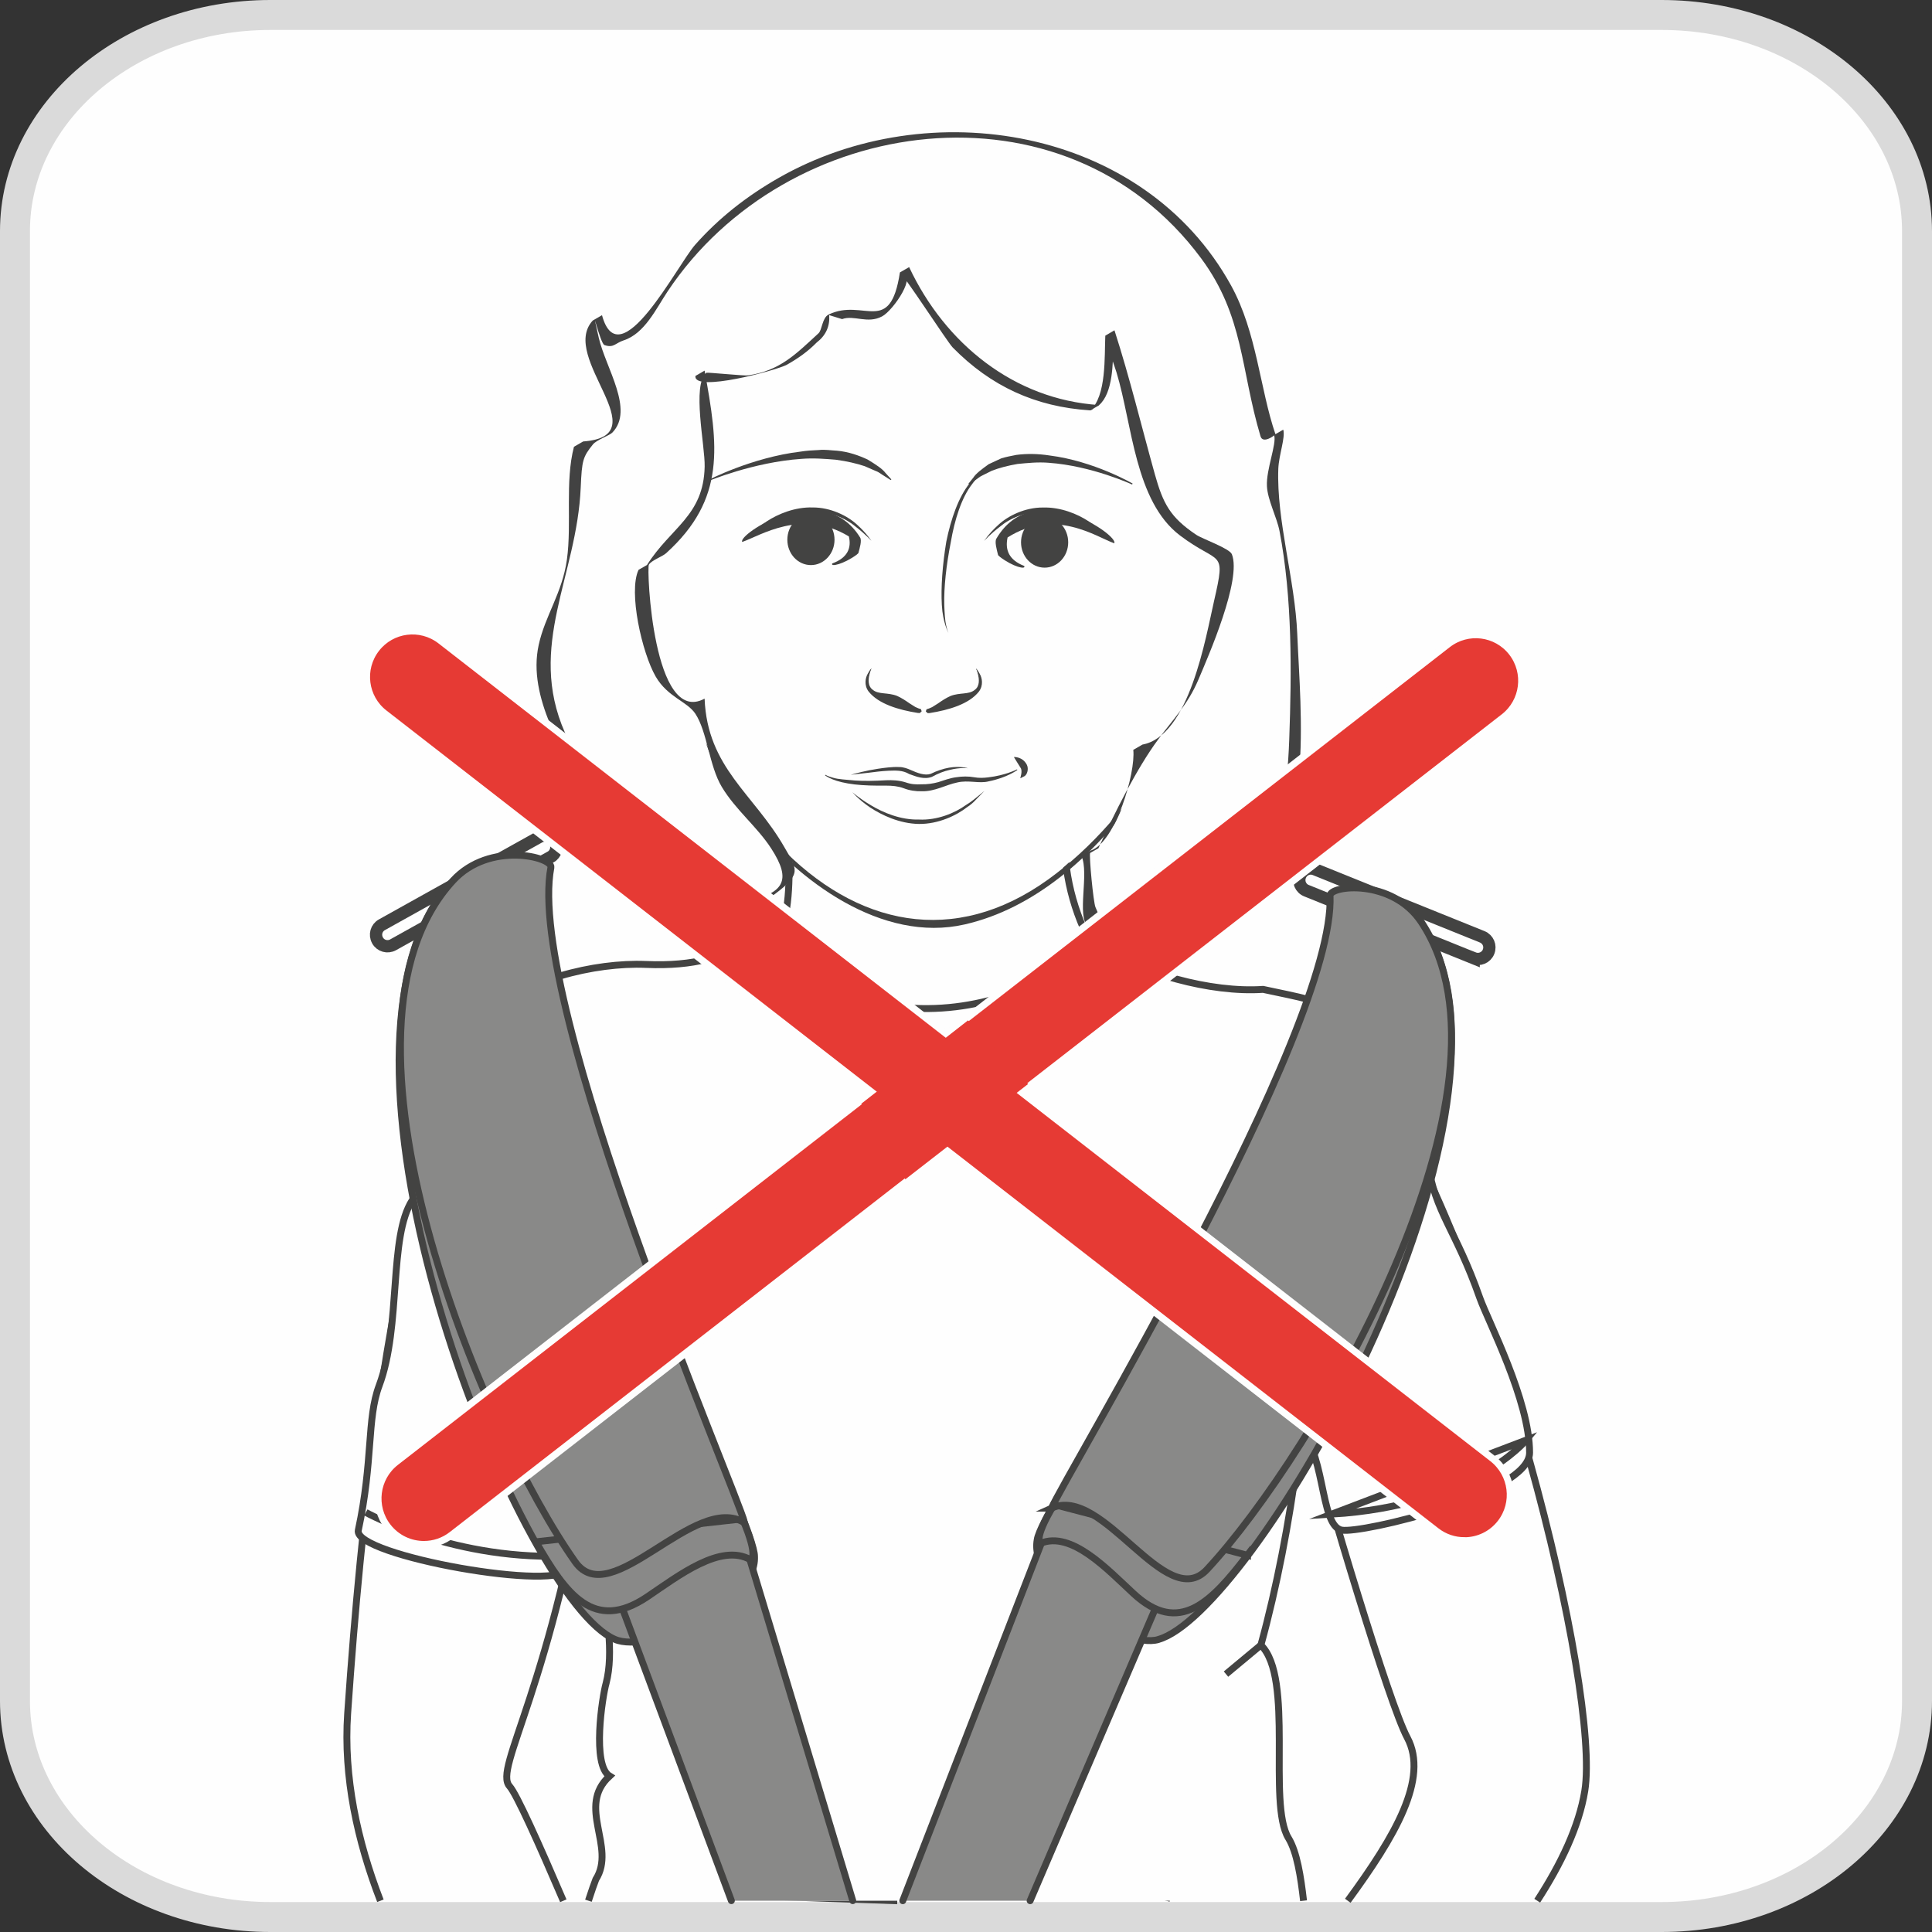 <?xml version="1.0" encoding="UTF-8"?>
<!DOCTYPE svg PUBLIC "-//W3C//DTD SVG 1.1//EN" "http://www.w3.org/Graphics/SVG/1.1/DTD/svg11.dtd">
<!-- Creator: CorelDRAW 2017 -->
<svg xmlns="http://www.w3.org/2000/svg" xml:space="preserve" width="21.294mm" height="21.294mm" version="1.1" style="shape-rendering:geometricPrecision; text-rendering:geometricPrecision; image-rendering:optimizeQuality; fill-rule:evenodd; clip-rule:evenodd"
viewBox="0 0 316.15 316.15"
 xmlns:xlink="http://www.w3.org/1999/xlink">
 <rect x="0" y="0" width="316.15" height="316.15" fill="#333333" stroke="none"/>
 <defs>
  <style type="text/css">
   <![CDATA[
    .str6 {stroke:#FEFEFE;stroke-width:1.13;stroke-miterlimit:10}
    .str2 {stroke:#434342;stroke-width:1.13;stroke-miterlimit:10}
    .str1 {stroke:#434342;stroke-width:2.01;stroke-linecap:round;stroke-miterlimit:10}
    .str0 {stroke:#DADADA;stroke-width:4.9;stroke-linecap:round;stroke-miterlimit:10}
    .str4 {stroke:#434342;stroke-width:1.13;stroke-linecap:round;stroke-miterlimit:10}
    .str5 {stroke:#434342;stroke-width:1.13;stroke-linecap:round;stroke-miterlimit:22.926}
    .str3 {stroke:#434342;stroke-width:1.13;stroke-linecap:round;stroke-linejoin:round;stroke-miterlimit:22.926}
    .fil7 {fill:none}
    .fil1 {fill:none;fill-rule:nonzero}
    .fil6 {fill:#898988}
    .fil4 {fill:#434342}
    .fil0 {fill:#FEFEFE;fill-rule:nonzero}
    .fil5 {fill:#898988;fill-rule:nonzero}
    .fil2 {fill:#434342;fill-rule:nonzero}
    .fil8 {fill:#E63A34;fill-rule:nonzero}
    .fil3 {fill:#424242;fill-rule:nonzero}
   ]]>
  </style>
 </defs>
 <g id="Слой_x0020_1">
  <path class="fil0" d="M313.7 278.33c0,19.54 -18.71,35.37 -41.79,35.37l-227.67 0c-23.08,0 -41.79,-15.83 -41.79,-35.37l0 -240.51c0,-19.54 18.71,-35.37 41.79,-35.37l227.67 0c23.08,0 41.79,15.83 41.79,35.37l0 240.51z"/>
  <path class="fil1 str0" d="M313.7 278.33c0,19.54 -18.71,35.37 -41.79,35.37l-227.67 0c-23.08,0 -41.79,-15.83 -41.79,-35.37l0 -240.51c0,-19.54 18.71,-35.37 41.79,-35.37l227.67 0c23.08,0 41.79,15.83 41.79,35.37l0 240.51z"/>
  <path class="fil0" d="M90.09 140.24l-25.77 14.37c-0.9,0.5 -2.04,0.18 -2.54,-0.72l-0.01 -0.03c-0.5,-0.9 -0.18,-2.03 0.72,-2.53l25.77 -14.37c0.9,-0.5 2.04,-0.17 2.53,0.72l0.02 0.04c0.5,0.9 0.17,2.03 -0.72,2.53z"/>
  <path class="fil1 str1" d="M90.09 140.24l-25.77 14.37c-0.9,0.5 -2.04,0.18 -2.54,-0.72l-0.01 -0.03c-0.5,-0.9 -0.18,-2.03 0.72,-2.53l25.77 -14.37c0.9,-0.5 2.04,-0.17 2.53,0.72l0.02 0.04c0.5,0.9 0.17,2.03 -0.72,2.53z"/>
  <path class="fil0" d="M241.15 156.8l-27.36 -11.05c-0.96,-0.38 -1.42,-1.47 -1.04,-2.43l0.02 -0.03c0.38,-0.96 1.47,-1.42 2.42,-1.03l27.36 11.04c0.96,0.39 1.42,1.47 1.04,2.42l-0.01 0.04c-0.39,0.95 -1.47,1.41 -2.43,1.03z"/>
  <path class="fil1 str1" d="M241.15 156.8l-27.36 -11.05c-0.96,-0.38 -1.42,-1.47 -1.04,-2.43l0.02 -0.03c0.38,-0.96 1.47,-1.42 2.42,-1.03l27.36 11.04c0.96,0.39 1.42,1.47 1.04,2.42l-0.01 0.04c-0.39,0.95 -1.47,1.41 -2.43,1.03z"/>
  <path class="fil1 str2" d="M119.63 155.76c0,0 13.01,14.9 34.15,12.93 0.89,-0.08 1.75,-0.18 2.6,-0.29 19.09,-2.53 25.14,-11.97 25.14,-11.97"/>
  <path class="fil1 str2" d="M99.76 290.63c1.61,0.48 12,3.59 14.6,3.07"/>
  <path class="fil1 str2" d="M210.84 300.78c0,0 -9.7,2.28 -12.29,2.28"/>
  <path class="fil0" d="M251.55 311.03c3.93,-6.05 6.84,-12.2 7.78,-17.95 2.64,-16.22 -14.67,-87.97 -35.81,-118.69 -0.78,-1.14 -1.6,-2.02 -2.44,-2.77 -0.4,-0.88 -0.67,-1.46 -0.67,-1.46 0,0 -0.52,0.02 -1.27,0.03 -2.54,-1.41 -5.3,-1.33 -8.18,-0.15 -6.48,-0.29 -14.78,-1.12 -20.19,-3.46 -9.86,-4.28 -17.75,-18.08 -16.44,-32.55 1.31,-14.47 -46.03,-2.96 -46.03,-2.96 0,0 2.95,20.05 -2.3,23.67 -4.31,2.96 -25.66,4.05 -37.77,8.14 -1.06,0.17 -2.29,0.61 -3.66,1.5 -1.05,0.52 -2.02,1.08 -2.75,1.69 -0.85,0.72 -1.69,2.06 -2.52,3.73 -7.97,11.29 -17.57,39.91 -22.41,110.59 -0.71,10.39 1.58,20.87 5.36,30.65l29.93 0c-4,-9.33 -7.66,-17.48 -8.78,-18.72 -2.76,-3.02 7.01,-15.85 13.61,-58.74 6.37,-4.58 17.15,76.34 17.15,76.34l32.67 1.12 44.01 0 22.24 -81.3c4.49,16.39 14.23,49.06 17.2,54.6 3.57,6.67 -2,16.16 -9.73,26.7l30.99 0z"/>
  <path class="fil1 str2" d="M251.55 311.03c3.93,-6.05 6.84,-12.2 7.78,-17.95 2.64,-16.22 -14.67,-87.97 -35.81,-118.69 -0.78,-1.14 -1.6,-2.02 -2.44,-2.77 -0.4,-0.88 -0.67,-1.46 -0.67,-1.46 0,0 -0.52,0.02 -1.27,0.03 -2.54,-1.41 -5.3,-1.33 -8.18,-0.15 -6.48,-0.29 -14.78,-1.12 -20.19,-3.46 -9.86,-4.28 -17.75,-18.08 -16.44,-32.55 1.31,-14.47 -46.03,-2.96 -46.03,-2.96 0,0 2.95,20.05 -2.3,23.67 -4.31,2.96 -25.66,4.05 -37.77,8.14 -1.06,0.17 -2.29,0.61 -3.66,1.5 -1.05,0.52 -2.02,1.08 -2.75,1.69 -0.85,0.72 -1.69,2.06 -2.52,3.73 -7.97,11.29 -17.57,39.91 -22.41,110.59 -0.71,10.39 1.58,20.87 5.36,30.65m29.93 0c-4,-9.33 -7.66,-17.48 -8.78,-18.72 -2.76,-3.02 7.01,-15.85 13.61,-58.74 6.37,-4.58 17.15,76.34 17.15,76.34l32.67 1.12m44.01 0l22.24 -81.3c4.49,16.39 14.23,49.06 17.2,54.6 3.57,6.67 -2,16.16 -9.73,26.7"/>
  <path class="fil0" d="M122.24 153.99c-3.55,2.52 -8.52,4.17 -16.55,3.83 -8.28,-0.35 -20.22,2.47 -26.74,8.69 -6.64,6.34 -3.54,17.66 -11.47,29.87 -3.92,6.03 -1.78,20.61 -5.44,30.37 -2.03,5.41 -0.96,12.3 -3.41,23.67 -0.9,4.16 33.92,10.29 34.4,6.1 3.39,-4.86 3.41,-21.96 4.92,-23.34 0.43,-0.39 2.2,5.52 2.37,6.16 -6.14,10.02 1.46,26.05 -1.13,36.07 -0.65,2.26 -2.35,13.45 0.56,15.22 -5.48,5.01 1.14,11.59 -2.25,16.91 -0.22,0.55 -0.71,1.94 -1.21,3.49l117.02 0c-0.45,-3.92 -1.08,-7.98 -2.47,-10.25 -3.47,-5.67 0.97,-26.25 -4.51,-31.58 2.58,-9.37 4.67,-20.28 5.92,-30.02 0.7,-5.5 -2.25,-6.96 -0.28,-5.78 5.03,3.02 3.85,16.21 7.56,16.98 3.13,0.65 30.76,-5.91 30.77,-12.66 0.02,-8.54 -6.8,-21.52 -8.15,-25.34 -3.96,-11.27 -7.31,-13.89 -8.5,-22.11 -2.05,-14.09 -6.83,-19.21 -11.79,-23.68 -4.68,-2.75 -10.01,-3.56 -15.17,-4.69 -8.61,0.58 -19.96,-2.63 -27.25,-7.2 0,0 -25.82,23.73 -57.19,-0.7z"/>
  <path class="fil1 str2" d="M122.24 153.99c-3.55,2.52 -8.52,4.17 -16.55,3.83 -8.28,-0.35 -20.22,2.47 -26.74,8.69 -6.64,6.34 -3.54,17.66 -11.47,29.87 -3.92,6.03 -1.78,20.61 -5.44,30.37 -2.03,5.41 -0.96,12.3 -3.41,23.67 -0.9,4.16 33.92,10.29 34.4,6.1 3.39,-4.86 3.41,-21.96 4.92,-23.34 0.43,-0.39 2.2,5.52 2.37,6.16 -6.14,10.02 1.46,26.05 -1.13,36.07 -0.65,2.26 -2.35,13.45 0.56,15.22 -5.48,5.01 1.14,11.59 -2.25,16.91 -0.22,0.55 -0.71,1.94 -1.21,3.49m117.02 0c-0.45,-3.92 -1.08,-7.98 -2.47,-10.25 -3.47,-5.67 0.97,-26.25 -4.51,-31.58 2.58,-9.37 4.67,-20.28 5.92,-30.02 0.7,-5.5 -2.25,-6.96 -0.28,-5.78 5.03,3.02 3.85,16.21 7.56,16.98 3.13,0.65 30.76,-5.91 30.77,-12.66 0.02,-8.54 -6.8,-21.52 -8.15,-25.34 -3.96,-11.27 -7.31,-13.89 -8.5,-22.11 -2.05,-14.09 -6.83,-19.21 -11.79,-23.68 -4.68,-2.75 -10.01,-3.56 -15.17,-4.69 -8.61,0.58 -19.96,-2.63 -27.25,-7.2 0,0 -25.82,23.73 -57.19,-0.7"/>
  <path class="fil1 str2" d="M59.86 247.49c0,0 14.74,8.2 33.91,7.08"/>
  <path class="fil0 str2" d="M249.75 235.65c0,0 -8.74,10.72 -31.86,12.13l31.86 -12.13z"/>
  <line class="fil1 str2" x1="206.33" y1="269.2" x2="200.62" y2= "273.95" />
  <path class="fil1 str2" d="M97.96 233.18c0,0 1.86,-8.07 0.3,-15.35"/>
  <path class="fil1 str2" d="M103.45 209c0,0 -4.68,14.03 -4.68,20.78"/>
  <path class="fil1 str2" d="M203.74 211.6c0.52,1.56 1.49,16.29 10.36,23.99"/>
  <line class="fil1 str2" x1="209.71" y1="223.1" x2="215.2" y2= "237.91" />
  <path class="fil0" d="M200.51 97.53c-4.08,23.25 -28.54,54.42 -47.56,54.22 -26.01,-3.88 -34.04,-22.32 -51.37,-54.89l4.78 -29.66c0,-23.56 18.22,-42.66 46.6,-42.66 28.37,0 51.37,19.1 51.37,42.66l-3.81 30.34z"/>
  <path class="fil2" d="M200.11 97.76c-3.6,17.02 -14.24,35.83 -28.58,46.15 -15.38,11.07 -31.44,7.66 -44.15,-5.68 -5.34,-5.6 -9.42,-12.34 -13.25,-19.01 -3.46,-6.03 -11.23,-15.93 -12.1,-22.91 -1.09,-8.63 3.53,-20.01 4.61,-28.65 2.3,-18.27 8.52,-32.9 27.49,-39.85 16.29,-5.98 36.18,-3.3 50.56,6.32 24.03,16.08 18.48,39.37 15.44,63.62l0.8 -0.46c2.88,-22.96 8.71,-45.08 -12.59,-61.59 -17.51,-13.56 -44.52,-15.63 -63.29,-3.47 -12.15,7.88 -17.34,19.6 -19.01,33.51 -1.1,9.2 -4.14,18.8 -4.3,28.03 -0.11,6.47 3.66,11.28 6.82,17.17 4.26,7.92 8.55,16.01 14.12,23.12 7.87,10.07 21.64,20.32 35.2,17.21 22.52,-5.15 38.77,-33.68 43.06,-53.99l-0.8 0.46z"/>
  <path class="fil0" d="M179.08 66.75c2.07,0 2.49,-12.25 2.49,-12.25 0,0 6.17,19.01 6.94,25.62 0.77,6.61 12.33,10.74 12.33,10.74 0,0 -5.05,31.38 -14.65,31.41 0.78,0.83 -3.85,17.35 -8.47,17.35 0.77,0 0.77,11.57 0.77,11.57 0,0 3.26,0.61 9.34,0.76 20.84,0.52 24.88,-12.96 23.78,-45.39 -0.82,-24.16 -2.83,-24.71 -3.58,-27.42 -0.25,-0.91 3.11,-9.9 1.35,-8.49 -1.27,1.02 -2.85,2.04 -2.85,-2.72 0,-6.46 -3.17,-14.96 -3.17,-14.96 0,0 -9.83,-30.6 -47.22,-30.89 -36.34,-0.28 -48.39,27.46 -48.39,27.46 0,0 -8.47,13.22 -10.01,2.48 -0.78,-0.83 -1.54,12.4 3.85,14.88 0,0.83 -1.54,6.62 -6.93,5.79 -0.77,0.83 0.62,27.27 -5.54,29.75 0,0 -2.16,12.58 5.54,23.32 1.54,2.48 3.85,16.53 11.55,19.01 0,0 9.25,6.61 14.64,3.31 -0.77,0.83 9.65,-1.12 8.88,-6.9 -0.77,-0.83 -15.97,-13.98 -15.2,-26.39 -0.42,0.46 -8.63,2.35 -9.76,-21.27 -0.08,-1.7 3.62,1.17 12.03,-14.36 -1.55,-1.65 0,-8.16 -2.27,-18.05 -1.54,0.83 16.18,4.14 21.57,-9.92 0,-0.82 11.1,6.2 11.88,-7.02 0,0 10.17,22.55 31.09,22.57z"/>
  <path class="fil3" d="M179.83 66.31c2.33,-2 2.28,-7 2.36,-9.82 0.08,-3.02 -1.15,-1.35 -0.83,0.14 0.31,1.46 0.91,2.91 1.35,4.33 2.59,8.51 2.99,21.07 10.39,26.67 6.53,4.94 7.56,2.02 5.57,10.7 -1.37,5.99 -4.06,22.11 -11.72,23.51l-1.5 0.87c0.41,3.72 -2.89,15.12 -6.97,16.48l-1.51 0.87c1.3,2.94 -0.83,9.77 1.07,11.62 2.72,2.64 15.35,0.71 18.82,-0.42 2.3,-0.75 4.98,-2.06 6.9,-3.66 11.53,-9.52 9.06,-30.82 8.52,-43.88 -0.36,-8.82 -3.41,-18.55 -3.1,-26.99 0.09,-2.31 1.19,-5.14 0.81,-6.42l-1.28 0.74c-2.54,-7.42 -3.05,-16.67 -7.24,-24.3 -14.28,-25.94 -49.48,-31.76 -74.17,-17.57 -5.08,2.91 -9.68,6.49 -13.56,10.89 -2.93,3.33 -12.38,21.95 -15.23,11.51l-1.51 0.87c-5.58,6.05 10.93,18.88 -1.57,19.79l-1.51 0.87c-1.49,5.73 -0.34,12.55 -1.15,18.44 -0.75,5.48 -3.58,9.19 -4.62,13.99 -1.9,8.73 4.35,17.38 7.35,24.94 2.96,7.45 5.43,13.01 12.98,16.49 5.67,2.61 13.04,3.31 18.39,-0.72 4.39,-3.3 3.54,-4.03 1.5,-7.59 -5,-8.75 -12.62,-13 -13.07,-24.33l-0.03 0.01c-8.4,4.5 -9.48,-21.32 -9.09,-21.94 0.45,-0.73 2.19,-1.3 2.83,-1.88 9.84,-8.91 8.51,-17.64 6.29,-29.87l-1.5 0.87c-0.35,2.77 13.33,-0.93 14.97,-1.84 1.81,-1.02 3.39,-2.13 4.86,-3.62 1.51,-1.16 2.19,-2.66 2.06,-4.49 0.7,0.22 1.4,0.44 2.11,0.65 1.96,-0.72 4.16,0.83 6.55,-0.45 1.86,-0.99 5.98,-7.09 3.01,-6.97 0.44,-0.02 7.63,11.12 8.53,12.05 6.25,6.37 13.57,9.73 22.46,10.3 0.49,0.03 1.03,-0.9 1.51,-0.87 -13.93,-0.89 -25.23,-10.09 -31.09,-22.57l-1.51 0.87c-1.61,10.52 -5.91,4.12 -11.66,6.89 -1.07,0.52 -1.06,2.52 -1.66,3.07 -3.69,3.39 -6.31,6.14 -11.55,6.89 -0.68,0.09 -6.69,-0.53 -6.81,-0.43 -2.39,2 -0.19,11.96 -0.27,15.35 -0.17,8.08 -5.53,9.92 -9.44,16.11l-1.38 0.79c-1.7,3.61 0.58,13.61 2.8,17.45 1.97,3.4 5.14,4.05 6.5,6.1 1.95,2.95 2.25,8.52 4.32,11.96 2.25,3.76 5.79,6.52 8.1,10.1 3.38,5.23 2.2,7.37 -4.57,8.76 -17.56,3.61 -23.6,-15 -29.21,-27.77 -6.23,-14.19 1.99,-25.53 2.6,-40.1 0.19,-4.43 0.35,-4.98 2,-7.03 0.6,-0.74 2.7,-1.45 3.17,-1.93 3.64,-3.73 -1.09,-10.58 -2.22,-15.53 -1.51,-6.65 0.23,0.96 0.92,1.2 1.52,0.54 1.75,-0.3 3.15,-0.76 3.46,-1.12 5.33,-5.22 7.19,-8 19.39,-29.17 64.96,-35.58 87.31,-5.43 7.01,9.46 6.44,18.13 9.72,29.13 0.38,1.27 2.25,-0.11 2.23,-0.17 0.44,1.4 -1.32,5.59 -1.18,8.33 0.11,2.26 1.62,5.07 2.06,7.34 2.1,10.94 1.99,23.04 1.59,34.11 -0.64,18.1 -5.48,32.45 -26.38,30.3 -4.59,-0.47 -3.97,0.26 -5.33,-2.86 -0.34,-0.78 -1.07,-8.38 -0.87,-8.87l1.35 -0.77c2.64,-5.79 6.31,-13.11 9.74,-17.75 2.43,-3.31 4.89,-5.75 6.61,-9.81 1.63,-3.84 7.14,-16.42 5.49,-20.56 -0.38,-0.95 -4.84,-2.51 -5.82,-3.17 -4.31,-2.89 -5.44,-5.13 -6.79,-9.94 -2.19,-7.85 -4.09,-15.75 -6.6,-23.53l-1.5 0.88c-0.15,3.31 0.22,9.92 -2.49,12.24l1.51 -0.87z"/>
  <path class="fil2" d="M122.81 87.58c0,0 0.91,-1.1 2.7,-2.29 1.77,-1.16 4.55,-2.34 7.47,-2.25 2.93,-0.02 5.7,1.36 7.26,2.81 1.6,1.44 2.35,2.65 2.35,2.65 0,0 -0.95,-1.07 -2.6,-2.34 -1.6,-1.35 -4.23,-2.51 -7.02,-2.38 -2.77,-0.21 -5.46,0.79 -7.25,1.84 -1.83,1.02 -2.91,1.95 -2.91,1.95z"/>
  <path class="fil2" d="M180.83 87.58c0,0 -1.08,-0.94 -2.91,-1.95 -1.8,-1.05 -4.48,-2.05 -7.25,-1.84 -2.79,-0.13 -5.42,1.03 -7.02,2.38 -1.66,1.27 -2.6,2.34 -2.6,2.34 0,0 0.75,-1.21 2.35,-2.65 1.56,-1.45 4.33,-2.83 7.26,-2.81 2.92,-0.09 5.7,1.08 7.47,2.25 1.79,1.18 2.7,2.29 2.7,2.29z"/>
  <path class="fil2" d="M135.06 126.78c0,0 0.42,0.27 1.27,0.49 0.84,0.26 2.09,0.31 3.56,0.45 1.5,0.11 3.2,0.07 5.12,-0.04 0.96,-0.04 2.1,0 3.17,0.34 0.99,0.34 1.67,0.36 2.64,0.32 0.9,0.02 1.84,-0.11 2.71,-0.35 0.8,-0.26 1.95,-0.68 2.92,-0.8 1.01,-0.16 2.02,-0.17 2.97,0 0.78,0.14 1.52,0.11 2.25,0.02 2.89,-0.33 4.75,-1.31 4.75,-1.31l0.06 0.1c0,0 -1.68,1.26 -4.7,1.86 -1.52,0.41 -3.32,-0.26 -5.16,0.19 -1.83,0.37 -3.66,1.49 -5.76,1.43 -1.02,0.03 -2.07,-0.13 -3,-0.5 -0.92,-0.34 -1.9,-0.42 -2.85,-0.42 -1.89,0.02 -3.67,-0.02 -5.19,-0.2 -1.51,-0.18 -2.76,-0.49 -3.58,-0.83 -0.83,-0.33 -1.24,-0.66 -1.24,-0.66l0.07 -0.09z"/>
  <path class="fil2" d="M165.92 123.88c0,0 1.4,-0.1 2.11,1.26 0.34,0.69 0.06,1.59 -0.36,1.86l-0.72 0.36c0,-0.04 0.44,-1.23 0.04,-1.74l-0.69 -1.11 -0.39 -0.63z"/>
  <path class="fil2" d="M162.77 76.68c0.04,-0.09 -2.07,0.22 -3.71,2.56 -1.72,2.2 -2.86,5.85 -3.48,9.52 -0.73,3.67 -1.14,7.42 -1.06,10.22 0.05,1.4 0.12,2.57 0.31,3.37 0.17,0.8 0.38,1.24 0.38,1.24 0,0 -0.94,-1.71 -1.09,-4.59 -0.17,-2.84 0.11,-6.64 0.73,-10.36 0.75,-3.71 2.03,-7.4 3.89,-9.64 1.87,-2.35 4.1,-2.37 4.02,-2.32z"/>
  <path class="fil2" d="M142.6 109.39c0,0 -1.37,2.62 0.12,3.65 1.49,1.02 2.66,0.36 4.24,1.21 1.59,0.85 2.23,1.69 3.46,2.06 1.16,0.34 -12.08,-1.22 -7.82,-6.92z"/>
  <path class="fil2" d="M142.6 109.39c0,0 -0.26,0.33 -0.51,0.97 -0.29,0.62 -0.37,1.7 0.35,2.6 1.49,1.79 4.79,2.69 7.84,3.05l0.13 0.01 0.01 0.01 -0.26 0.26c0.17,0.58 0.21,0.27 0.17,0.35l-0.04 -0.02 -0.25 -0.08 -0.58 -0.28 -1.02 -0.69c-0.63,-0.47 -1.26,-0.91 -1.9,-1.22 -0.63,-0.3 -1.33,-0.36 -2.03,-0.45 -0.7,-0.07 -1.39,-0.33 -1.89,-0.69 -1.17,-0.91 -0.66,-2.23 -0.5,-2.81 0.24,-0.67 0.45,-1.01 0.45,-1.01zm0 0c0,0 -0.18,0.36 -0.34,1.04 -0.14,0.61 -0.33,1.84 0.59,2.47 0.95,0.77 2.39,0.38 3.93,0.97 0.72,0.32 1.38,0.75 2.03,1.21l0.97 0.61 0.5 0.22 0.33 0.11 0.03 0.01c-0.02,0.08 0.02,-0.23 0.18,0.37l-0.29 0.27 -0.14 0.01 -0.17 -0.01c-3.19,-0.5 -6.47,-1.48 -8.08,-3.51 -0.8,-1.06 -0.5,-2.29 -0.16,-2.87 0.33,-0.63 0.61,-0.92 0.61,-0.92z"/>
  <path class="fil2" d="M159.73 109.39c0,0 1.37,2.62 -0.12,3.65 -1.49,1.02 -2.66,0.36 -4.25,1.21 -1.58,0.85 -2.23,1.69 -3.46,2.06 -1.16,0.34 12.08,-1.22 7.82,-6.92z"/>
  <path class="fil2" d="M159.73 109.39c0,0 0.28,0.29 0.61,0.92 0.34,0.58 0.64,1.81 -0.16,2.87 -1.61,2.03 -4.89,3.01 -8.08,3.51l-0.17 0.01 -0.14 -0.01 -0.29 -0.27c0.16,-0.6 0.19,-0.29 0.18,-0.37l0.03 -0.01 0.33 -0.11 0.5 -0.22 0.97 -0.61c0.65,-0.46 1.31,-0.89 2.03,-1.21 1.53,-0.59 2.97,-0.2 3.93,-0.97 0.92,-0.63 0.73,-1.86 0.59,-2.47 -0.16,-0.68 -0.34,-1.04 -0.34,-1.04zm0 0c0,0 0.22,0.34 0.45,1.01 0.16,0.58 0.67,1.9 -0.5,2.81 -0.49,0.36 -1.19,0.61 -1.89,0.69 -0.69,0.09 -1.39,0.15 -2.03,0.45 -0.64,0.31 -1.27,0.75 -1.9,1.22l-1.02 0.69 -0.58 0.28 -0.25 0.08 -0.04 0.02c-0.04,-0.08 0,0.23 0.18,-0.35l-0.26 -0.26 0.01 -0.01 0.13 -0.01c3.04,-0.36 6.35,-1.27 7.84,-3.05 0.72,-0.9 0.64,-1.98 0.35,-2.6 -0.25,-0.64 -0.51,-0.97 -0.51,-0.97z"/>
  <path class="fil2" d="M139.48 129.63c0,0 1.14,1.03 3.1,2.18 1.93,1.16 4.8,2.38 7.79,2.3 2.98,0.15 5.88,-1.06 7.7,-2.38 0.98,-0.58 1.68,-1.23 2.2,-1.63 0.52,-0.43 0.82,-0.67 0.82,-0.67 0,0 -0.27,0.28 -0.73,0.75 -0.49,0.45 -1.07,1.25 -2.06,1.87 -1.8,1.41 -4.75,2.81 -7.93,2.78 -3.17,-0.05 -6.08,-1.44 -7.99,-2.7 -1.91,-1.3 -2.9,-2.5 -2.9,-2.5z"/>
  <path class="fil2" d="M139.23 126.78c0,0 1.18,-0.35 3,-0.73 0.91,-0.17 1.97,-0.35 3.14,-0.47 0.58,-0.05 1.18,-0.1 1.82,-0.06 0.62,-0.01 1.36,0.26 1.86,0.49 1.08,0.48 2.29,0.95 3.25,0.62 1,-0.5 2.1,-0.85 3.01,-1.01 1.88,-0.31 3.1,0.1 3.1,0.1 0,0 -1.25,-0.18 -3.02,0.27 -0.9,0.2 -1.85,0.56 -2.89,1.13 -1.28,0.48 -2.58,-0.04 -3.72,-0.46 -1.07,-0.64 -2.19,-0.58 -3.37,-0.54 -1.14,0.06 -2.2,0.19 -3.11,0.31 -1.83,0.21 -3.06,0.35 -3.06,0.35z"/>
  <path class="fil4" d="M163.04 88.15c6.09,-10.37 20.15,-0.46 19.29,0.75 -2.86,-1 -9.74,-5.86 -17.45,-0.95 -0.45,2.03 0.23,3.7 2.72,4.66 0.36,0.67 -1.88,0.13 -3.98,-1.49l-0.29 -0.27c-0.23,-0.93 -0.59,-2.19 -0.29,-2.7z"/>
  <path class="fil2" d="M115.86 78.58c0,0 7.12,-3.72 15.15,-4.68 1,-0.16 2.01,-0.22 3.01,-0.26 0.99,-0.11 1.98,0.07 2.93,0.11 1.92,0.17 3.64,0.8 5.03,1.45 1.33,0.81 2.41,1.5 2.95,2.23 0.59,0.65 0.93,1.02 0.93,1.02l-0.1 0.11c0,0 -0.42,-0.27 -1.15,-0.73 -0.38,-0.2 -0.75,-0.57 -1.31,-0.76 -0.53,-0.23 -1.13,-0.5 -1.79,-0.78 -1.36,-0.46 -2.96,-0.82 -4.73,-1.06 -1.78,-0.15 -3.71,-0.3 -5.65,-0.14 -7.81,0.53 -15.21,3.63 -15.21,3.63l-0.06 -0.14z"/>
  <path class="fil2" d="M185.27 79.29c0,0 -6.6,-3.06 -13.66,-3.56 -1.76,-0.15 -3.49,0.04 -5.09,0.19 -1.58,0.27 -3,0.64 -4.21,1.11 -0.57,0.28 -1.1,0.54 -1.57,0.78 -0.49,0.22 -0.81,0.57 -1.15,0.75 -0.64,0.45 -1.01,0.7 -1.01,0.7l-0.11 -0.1c0,0 0.29,-0.36 0.79,-0.98 0.45,-0.71 1.38,-1.39 2.53,-2.22 0.64,-0.29 1.33,-0.62 2.07,-0.96 0.76,-0.23 1.6,-0.4 2.46,-0.56 1.73,-0.23 3.6,-0.19 5.4,0.09 7.32,0.92 13.62,4.6 13.62,4.6l-0.07 0.13z"/>
  <path class="fil4" d="M140.75 87.96c-6.09,-9.85 -20.15,-0.43 -19.29,0.72 2.85,-0.95 9.74,-5.57 17.45,-0.9 0.45,1.92 -0.23,3.51 -2.72,4.42 -0.36,0.63 1.88,0.12 3.98,-1.42l0.29 -0.26c0.24,-0.87 0.59,-2.08 0.29,-2.56z"/>
  <path class="fil4" d="M174.8 88.74c0,2.3 -1.73,4.15 -3.86,4.15 -2.13,0 -3.86,-1.85 -3.86,-4.15 0,-2.29 1.73,-4.15 3.86,-4.15 2.14,0 3.86,1.86 3.86,4.15z"/>
  <path class="fil4" d="M136.56 88.32c0,2.29 -1.73,4.15 -3.86,4.15 -2.14,0 -3.86,-1.85 -3.86,-4.15 0,-2.29 1.72,-4.15 3.86,-4.15 2.14,0 3.86,1.86 3.86,4.15z"/>
  <path class="fil5" d="M100.59 268.25c-14.83,-6.38 -48.19,-87.18 -29.98,-119.36 4.38,-8.06 17.08,-5.29 16.45,-3.65 -2.16,5.55 2.34,25.07 7.23,39.01 7.97,22.66 29.28,65.5 29.18,70.48 0.31,7.9 -17.22,16.02 -22.88,13.52z"/>
  <path class="fil1 str3" d="M100.59 268.25c-14.83,-6.38 -48.19,-87.18 -29.98,-119.36 4.38,-8.06 17.08,-5.29 16.45,-3.65 -2.16,5.55 2.34,25.07 7.23,39.01 7.97,22.66 29.28,65.5 29.18,70.48 0.31,7.9 -17.22,16.02 -22.88,13.52z"/>
  <polygon class="fil5" points="101.89,263.3 119.68,311.03 139.53,311.03 122.63,254.97 119.57,250.97 "/>
  <path class="fil1 str4" d="M101.89 263.3l17.79 47.72m19.86 0l-16.9 -56.06 -3.06 -4 -17.69 12.34"/>
  <path class="fil5 str5" d="M87.7 252.3c4.91,8.58 9.47,14.87 18.2,9.01 5.11,-3.44 12.03,-8.86 16.92,-6.07 0,0 1.47,-0.2 -1.31,-6.69l-33.81 3.75z"/>
  <path class="fil6" d="M121.85 249.2c-8.13,-5.11 -21.87,14.68 -27.72,6.39 -15.15,-21.41 -42.64,-86.95 -19.99,-111.5 6,-6.51 16.33,-3.84 16.01,-2.15 -4.24,22.18 30.51,102.3 31.7,107.26z"/>
  <path class="fil7 str2" d="M121.85 249.2c-8.13,-5.11 -21.87,14.68 -27.72,6.39 -15.15,-21.41 -42.64,-86.95 -19.99,-111.5 6,-6.51 16.33,-3.84 16.01,-2.15 -4.24,22.18 30.51,102.3 31.7,107.26z"/>
  <path class="fil5" d="M189.55 268.28c15.02,-4.19 58.37,-78.38 45.68,-112.25 -3.01,-8.46 -15.49,-7.5 -15.12,-5.81 1.25,5.71 -5.83,24.12 -12.49,37.04 -10.84,21 -37.27,59.83 -37.89,64.7 -1.43,7.66 14.07,18 19.82,16.33z"/>
  <path class="fil1 str3" d="M189.55 268.28c15.02,-4.19 58.37,-78.38 45.68,-112.25 -3.01,-8.46 -15.49,-7.5 -15.12,-5.81 1.25,5.71 -5.83,24.12 -12.49,37.04 -10.84,21 -37.27,59.83 -37.89,64.7 -1.43,7.66 14.07,18 19.82,16.33z"/>
  <polygon class="fil5" points="189.03,263.28 168.57,311.03 147.74,311.03 170.5,252.3 173.98,248.82 "/>
  <path class="fil1 str4" d="M189.03 263.28l-20.46 47.75m-20.84 0l22.76 -58.73 3.48 -3.48 15.05 14.46"/>
  <path class="fil5 str5" d="M204.11 254.49c-5.9,7.7 -11.15,13.19 -18.61,6.29 -4.37,-4.05 -10.17,-10.29 -15.21,-8.24 0,0 -1.38,-0.39 2.2,-6.34l31.62 8.3z"/>
  <path class="fil6" d="M172.07 246.79c8.46,-3.87 18.68,17.31 25.45,10.03 17.48,-18.79 53.06,-78.91 35.05,-105.95 -4.77,-7.17 -14.98,-5.99 -14.92,-4.3 0.84,22.2 -43.73,95.54 -45.57,100.22z"/>
  <path class="fil7 str2" d="M172.07 246.79c8.46,-3.87 18.68,17.31 25.45,10.03 17.48,-18.79 53.06,-78.91 35.05,-105.95 -4.77,-7.17 -14.98,-5.99 -14.92,-4.3 0.84,22.2 -43.73,95.54 -45.57,100.22z"/>
  <line class="fil1 str6" x1="241.51" y1="111.39" x2="69.36" y2= "245.21" />
  <path class="fil8" d="M69.37 252.73c-2.24,0 -4.45,-1 -5.93,-2.91 -2.54,-3.28 -1.95,-8 1.32,-10.55l172.14 -133.82c3.28,-2.55 7.99,-1.94 10.52,1.33 2.54,3.29 1.95,8.01 -1.33,10.56l-172.14 133.81c-1.37,1.07 -2.99,1.58 -4.59,1.58z"/>
  <path class="fil1 str6" d="M69.37 252.73c-2.24,0 -4.45,-1 -5.93,-2.91 -2.54,-3.28 -1.95,-8 1.32,-10.55l172.14 -133.82c3.28,-2.55 7.99,-1.94 10.52,1.33 2.54,3.29 1.95,8.01 -1.33,10.56l-172.14 133.81c-1.37,1.07 -2.99,1.58 -4.59,1.58z"/>
  <line class="fil1" x1="67.48" y1="110.76" x2="239.63" y2= "244.58" />
  <path class="fil8" d="M239.62 252.11c-1.6,0 -3.22,-0.51 -4.59,-1.58l-172.14 -133.82c-3.27,-2.54 -3.87,-7.26 -1.32,-10.55 2.53,-3.27 7.24,-3.87 10.52,-1.33l172.14 133.83c3.27,2.55 3.87,7.27 1.33,10.55 -1.48,1.91 -3.69,2.91 -5.93,2.91z"/>
  <path class="fil1 str6" d="M239.62 252.11c-1.6,0 -3.22,-0.51 -4.59,-1.58l-172.14 -133.82c-3.27,-2.54 -3.87,-7.26 -1.32,-10.55 2.53,-3.27 7.24,-3.87 10.52,-1.33l172.14 133.83c3.27,2.55 3.87,7.27 1.33,10.55 -1.48,1.91 -3.69,2.91 -5.93,2.91z"/>
  <polygon class="fil8" points="140.94,180.61 158.41,166.97 168.23,177.39 148.15,192.98 "/>
 </g>
</svg>
